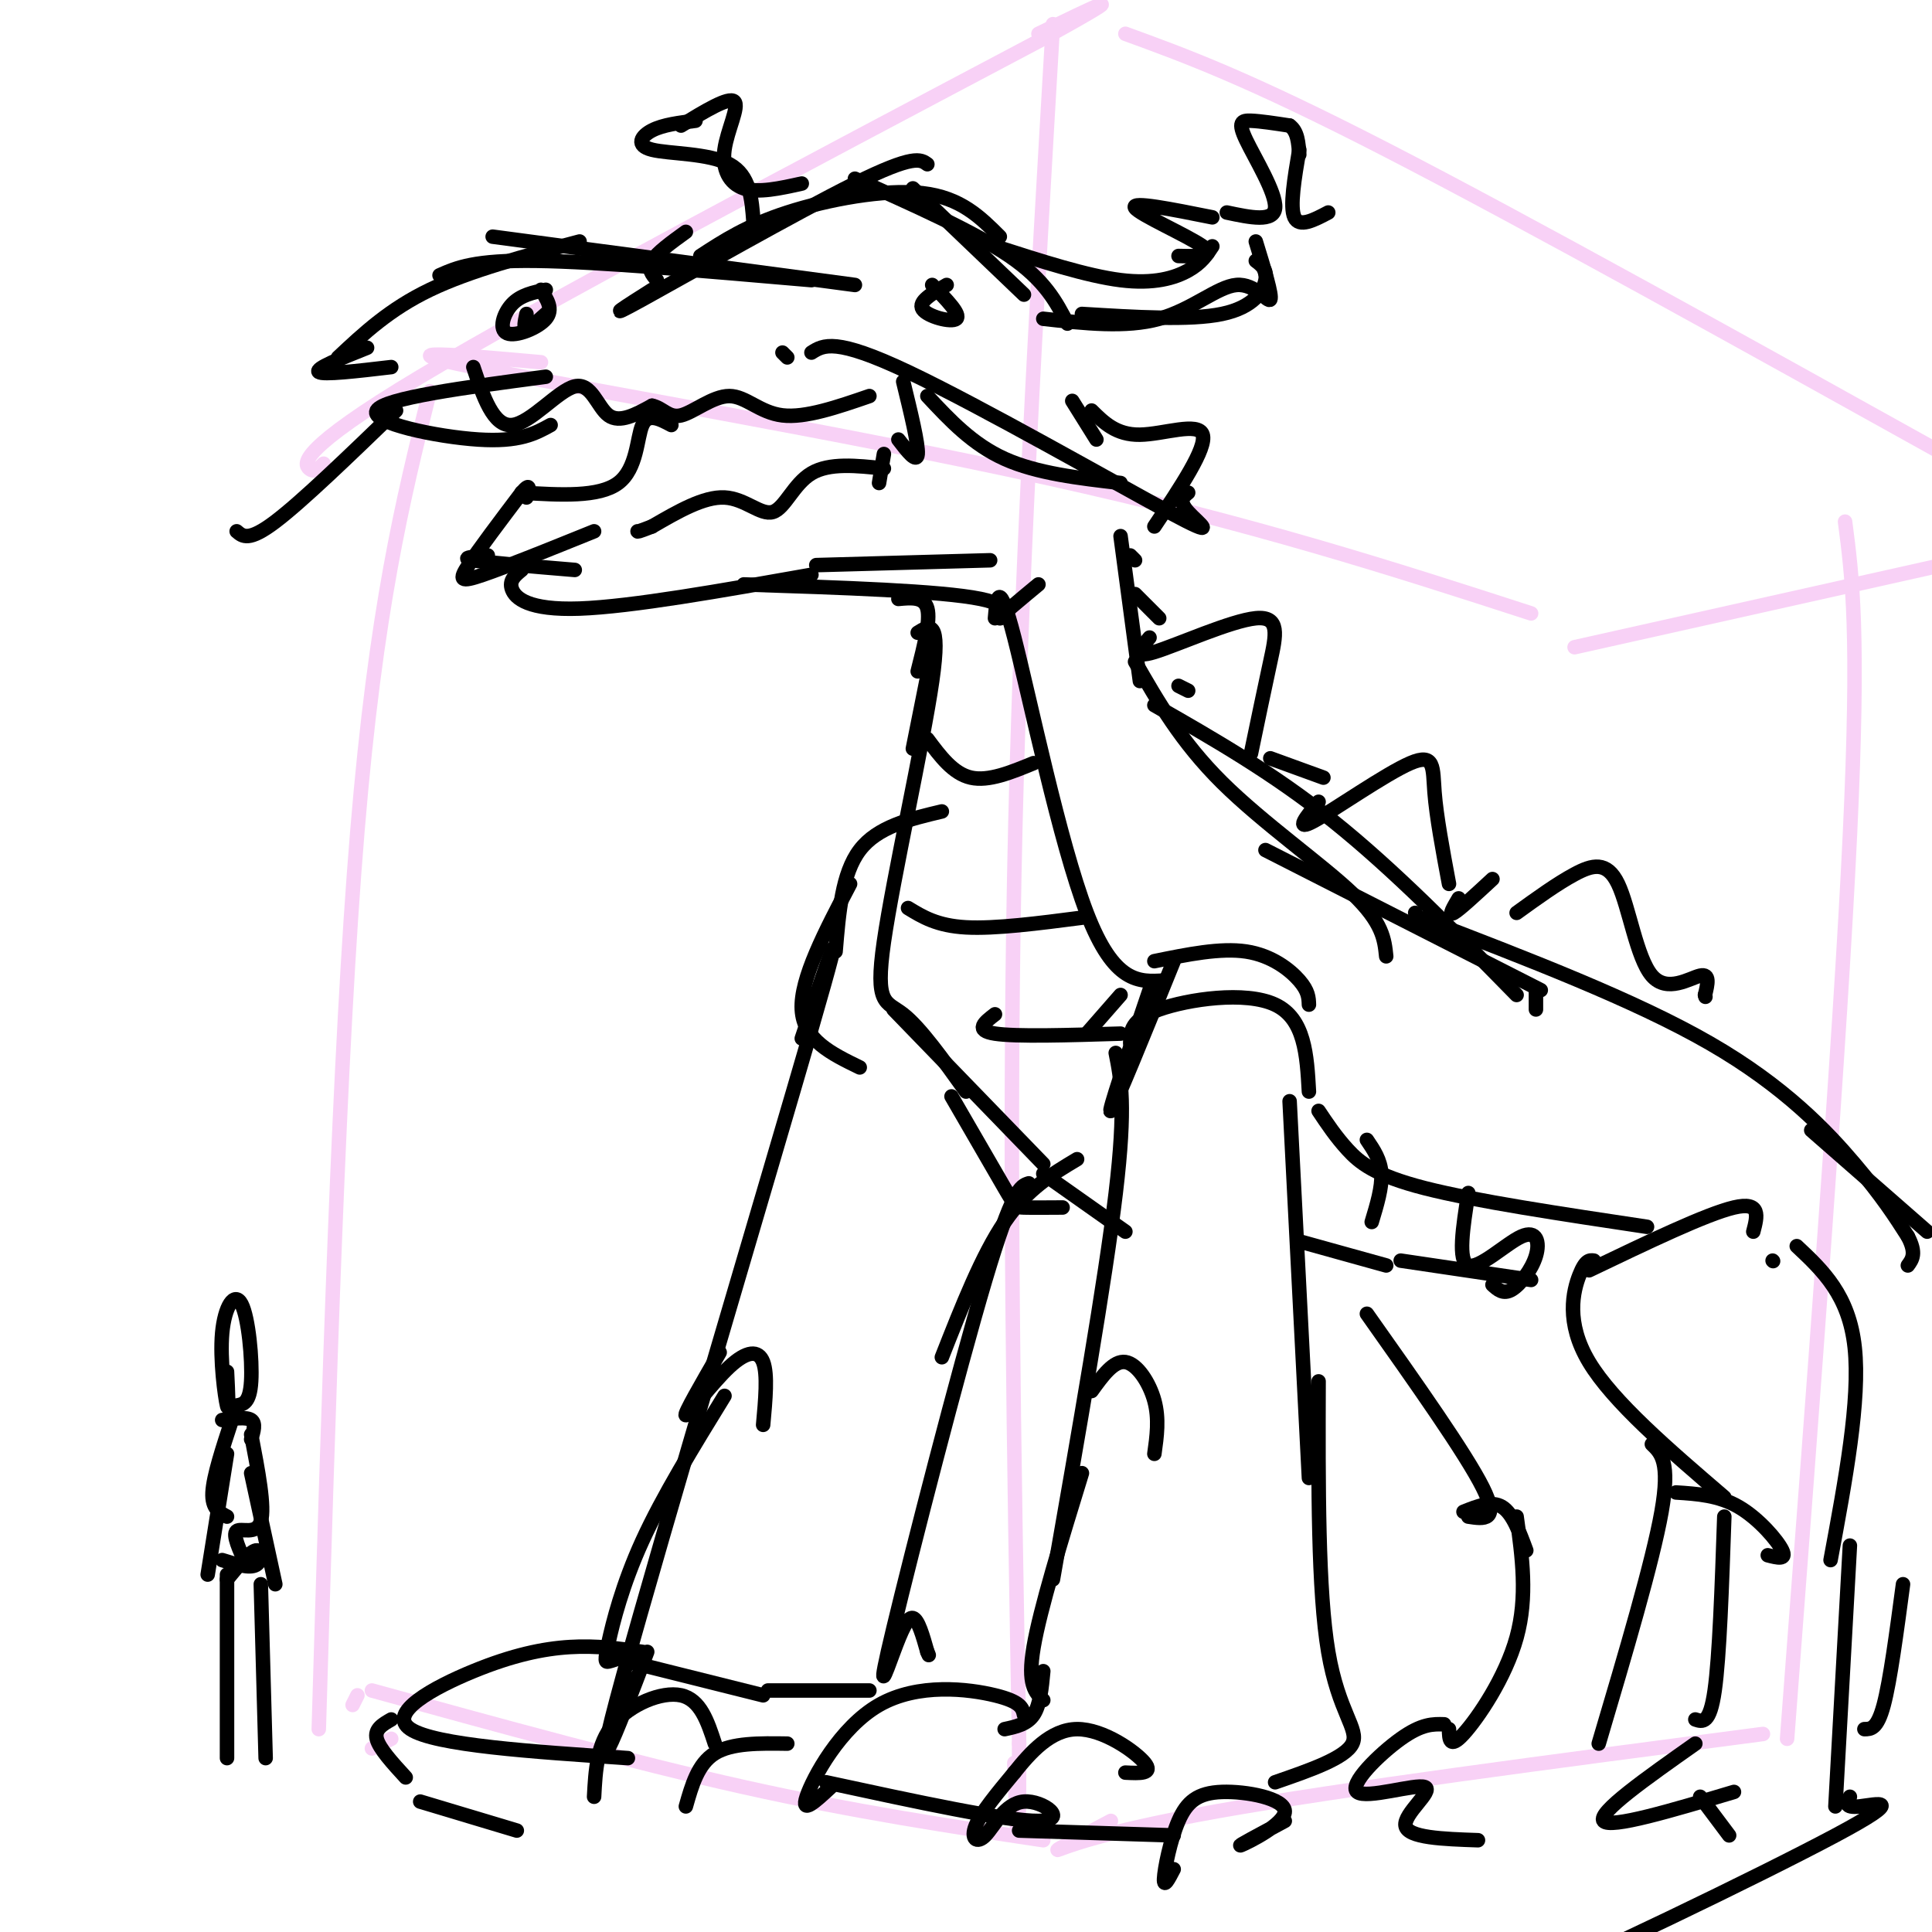 <svg viewBox='0 0 400 400' version='1.1' xmlns='http://www.w3.org/2000/svg' xmlns:xlink='http://www.w3.org/1999/xlink'><g fill='none' stroke='rgb(248,209,246)' stroke-width='3' stroke-linecap='round' stroke-linejoin='round'><path d='M67,96c-0.956,0.978 -1.911,1.956 -3,1c-1.089,-0.956 -2.311,-3.844 23,-19c25.311,-15.156 77.156,-42.578 129,-70'/><path d='M216,8c21.333,-11.833 10.167,-6.417 -1,-1'/><path d='M89,81c-5.583,22.417 -11.167,44.833 -15,91c-3.833,46.167 -5.917,116.083 -8,186'/><path d='M218,5c-3.417,58.333 -6.833,116.667 -8,176c-1.167,59.333 -0.083,119.667 1,180'/><path d='M211,361c0.000,30.667 -0.500,17.333 -1,4'/><path d='M73,353c0.000,0.000 1.000,-2.000 1,-2'/><path d='M81,360c0.000,0.000 -4.000,2.000 -4,2'/><path d='M77,350c26.917,7.417 53.833,14.833 77,20c23.167,5.167 42.583,8.083 62,11'/><path d='M230,377c-5.800,3.067 -11.600,6.133 -11,6c0.600,-0.133 7.600,-3.467 33,-8c25.400,-4.533 69.200,-10.267 113,-16'/><path d='M233,7c12.583,4.583 25.167,9.167 54,24c28.833,14.833 73.917,39.917 119,65'/><path d='M112,75c-16.911,-1.511 -33.822,-3.022 -14,1c19.822,4.022 76.378,13.578 119,23c42.622,9.422 71.311,18.711 100,28'/><path d='M326,134c0.000,0.000 76.000,-17.000 76,-17'/><path d='M382,108c1.500,11.500 3.000,23.000 1,65c-2.000,42.000 -7.500,114.500 -13,187'/></g>
<g fill='none' stroke='rgb(0,0,0)' stroke-width='3' stroke-linecap='round' stroke-linejoin='round'><path d='M135,60c-5.400,3.422 -10.800,6.844 -2,2c8.800,-4.844 31.800,-17.956 44,-24c12.200,-6.044 13.600,-5.022 15,-4'/><path d='M145,53c4.844,-3.156 9.689,-6.311 18,-9c8.311,-2.689 20.089,-4.911 28,-4c7.911,0.911 11.956,4.956 16,9'/><path d='M177,37c12.333,5.500 24.667,11.000 32,16c7.333,5.000 9.667,9.500 12,14'/><path d='M189,39c0.000,0.000 23.000,22.000 23,22'/><path d='M142,48c-3.000,2.167 -6.000,4.333 -7,6c-1.000,1.667 0.000,2.833 1,4'/><path d='M177,59c0.000,0.000 -75.000,-10.000 -75,-10'/><path d='M168,58c-22.083,-1.917 -44.167,-3.833 -57,-4c-12.833,-0.167 -16.417,1.417 -20,3'/><path d='M120,50c-11.333,3.000 -22.667,6.000 -31,10c-8.333,4.000 -13.667,9.000 -19,14'/><path d='M76,72c-5.417,2.167 -10.833,4.333 -10,5c0.833,0.667 7.917,-0.167 15,-1'/><path d='M98,76c2.065,6.167 4.131,12.333 8,12c3.869,-0.333 9.542,-7.167 13,-8c3.458,-0.833 4.702,4.333 7,6c2.298,1.667 5.649,-0.167 9,-2'/><path d='M135,84c2.263,0.463 3.421,2.619 6,2c2.579,-0.619 6.579,-4.013 10,-4c3.421,0.013 6.263,3.432 11,4c4.737,0.568 11.368,-1.716 18,-4'/><path d='M187,79c1.583,6.500 3.167,13.000 3,15c-0.167,2.000 -2.083,-0.500 -4,-3'/><path d='M183,94c0.000,0.000 -1.000,6.000 -1,6'/><path d='M183,97c-5.643,-0.607 -11.286,-1.214 -15,1c-3.714,2.214 -5.500,7.250 -8,8c-2.500,0.750 -5.714,-2.786 -10,-3c-4.286,-0.214 -9.643,2.893 -15,6'/><path d='M135,109c-3.000,1.167 -3.000,1.083 -3,1'/><path d='M123,110c-9.133,3.689 -18.267,7.378 -23,9c-4.733,1.622 -5.067,1.178 -3,-2c2.067,-3.178 6.533,-9.089 11,-15'/><path d='M108,102c2.000,-2.333 1.500,-0.667 1,1'/><path d='M101,115c-3.000,0.250 -6.000,0.500 -3,1c3.000,0.500 12.000,1.250 21,2'/><path d='M108,118c-1.333,1.089 -2.667,2.178 -2,4c0.667,1.822 3.333,4.378 14,4c10.667,-0.378 29.333,-3.689 48,-7'/><path d='M169,117c0.000,0.000 36.000,-1.000 36,-1'/><path d='M154,121c20.422,0.667 40.844,1.333 49,3c8.156,1.667 4.044,4.333 4,4c-0.044,-0.333 3.978,-3.667 8,-7'/><path d='M193,59c3.000,3.067 6.000,6.133 5,7c-1.000,0.867 -6.000,-0.467 -7,-2c-1.000,-1.533 2.000,-3.267 5,-5'/><path d='M206,51c9.533,3.067 19.067,6.133 26,7c6.933,0.867 11.267,-0.467 14,-2c2.733,-1.533 3.867,-3.267 5,-5'/><path d='M216,66c8.560,0.952 17.119,1.905 24,0c6.881,-1.905 12.083,-6.667 16,-7c3.917,-0.333 6.548,3.762 7,3c0.452,-0.762 -1.274,-6.381 -3,-12'/><path d='M244,53c4.022,0.089 8.044,0.178 5,-2c-3.044,-2.178 -13.156,-6.622 -14,-8c-0.844,-1.378 7.578,0.311 16,2'/><path d='M254,44c4.887,1.036 9.774,2.071 10,-1c0.226,-3.071 -4.208,-10.250 -6,-14c-1.792,-3.750 -0.940,-4.071 1,-4c1.940,0.071 4.970,0.536 8,1'/><path d='M267,26c1.667,1.167 1.833,3.583 2,6'/><path d='M269,31c-1.000,5.917 -2.000,11.833 -1,14c1.000,2.167 4.000,0.583 7,-1'/><path d='M166,38c-4.494,1.000 -8.988,2.000 -12,1c-3.012,-1.000 -4.542,-4.000 -4,-8c0.542,-4.000 3.155,-9.000 2,-10c-1.155,-1.000 -6.077,2.000 -11,5'/><path d='M144,25c-3.357,0.411 -6.714,0.821 -9,2c-2.286,1.179 -3.500,3.125 0,4c3.500,0.875 11.714,0.679 16,3c4.286,2.321 4.643,7.161 5,12'/><path d='M162,73c0.000,0.000 1.000,1.000 1,1'/><path d='M168,73c2.464,-1.565 4.929,-3.131 20,4c15.071,7.131 42.750,22.958 54,29c11.250,6.042 6.071,2.298 4,0c-2.071,-2.298 -1.036,-3.149 0,-4'/><path d='M192,82c4.667,5.000 9.333,10.000 16,13c6.667,3.000 15.333,4.000 24,5'/><path d='M113,78c-16.778,2.222 -33.556,4.444 -35,7c-1.444,2.556 12.444,5.444 21,6c8.556,0.556 11.778,-1.222 15,-3'/><path d='M108,102c8.022,0.489 16.044,0.978 20,-2c3.956,-2.978 3.844,-9.422 5,-12c1.156,-2.578 3.578,-1.289 6,0'/><path d='M222,83c0.000,0.000 5.000,8.000 5,8'/><path d='M186,124c2.667,-0.250 5.333,-0.500 6,2c0.667,2.500 -0.667,7.750 -2,13'/><path d='M193,135c0.000,0.000 -4.000,20.000 -4,20'/><path d='M232,111c0.000,0.000 4.000,30.000 4,30'/><path d='M235,116c0.000,0.000 -1.000,-1.000 -1,-1'/><path d='M190,131c2.440,-1.530 4.881,-3.060 3,10c-1.881,13.060 -8.083,40.708 -10,54c-1.917,13.292 0.452,12.226 4,15c3.548,2.774 8.274,9.387 13,16'/><path d='M235,137c4.756,8.289 9.511,16.578 18,25c8.489,8.422 20.711,16.978 27,23c6.289,6.022 6.644,9.511 7,13'/><path d='M225,214c0.000,0.000 7.000,-8.000 7,-8'/><path d='M239,199c6.844,-1.400 13.689,-2.800 19,-2c5.311,0.800 9.089,3.800 11,6c1.911,2.200 1.956,3.600 2,5'/><path d='M234,216c0.022,-2.444 0.044,-4.889 6,-7c5.956,-2.111 17.844,-3.889 24,-1c6.156,2.889 6.578,10.444 7,18'/><path d='M176,183c-5.167,9.833 -10.333,19.667 -10,26c0.333,6.333 6.167,9.167 12,12'/><path d='M231,218c1.083,5.417 2.167,10.833 0,29c-2.167,18.167 -7.583,49.083 -13,80'/><path d='M267,228c0.000,0.000 4.000,78.000 4,78'/><path d='M226,288c2.289,-3.178 4.578,-6.356 7,-6c2.422,0.356 4.978,4.244 6,8c1.022,3.756 0.511,7.378 0,11'/><path d='M224,305c-4.333,14.083 -8.667,28.167 -10,36c-1.333,7.833 0.333,9.417 2,11'/><path d='M273,286c-0.067,21.711 -0.133,43.422 2,56c2.133,12.578 6.467,16.022 5,19c-1.467,2.978 -8.733,5.489 -16,8'/><path d='M216,346c-0.333,3.500 -0.667,7.000 -2,9c-1.333,2.000 -3.667,2.500 -6,3'/><path d='M212,355c-0.298,-1.339 -0.595,-2.679 -6,-4c-5.405,-1.321 -15.917,-2.625 -24,2c-8.083,4.625 -13.738,15.179 -15,19c-1.262,3.821 1.869,0.911 5,-2'/><path d='M171,369c18.722,4.045 37.445,8.089 44,8c6.555,-0.089 0.943,-4.313 -3,-4c-3.943,0.313 -6.215,5.161 -8,7c-1.785,1.839 -3.081,0.668 -2,-2c1.081,-2.668 4.541,-6.834 8,-11'/><path d='M210,367c3.298,-4.131 7.542,-8.958 13,-9c5.458,-0.042 12.131,4.702 14,7c1.869,2.298 -1.065,2.149 -4,2'/><path d='M211,379c0.000,0.000 32.000,1.000 32,1'/><path d='M243,387c-1.041,2.007 -2.081,4.014 -2,2c0.081,-2.014 1.284,-8.048 3,-12c1.716,-3.952 3.944,-5.822 9,-6c5.056,-0.178 12.938,1.337 13,4c0.062,2.663 -7.697,6.475 -9,7c-1.303,0.525 3.848,-2.238 9,-5'/><path d='M166,215c5.289,-15.844 10.578,-31.689 2,-2c-8.578,29.689 -31.022,104.911 -39,134c-7.978,29.089 -1.489,12.044 5,-5'/><path d='M149,280c-3.768,6.518 -7.536,13.036 -7,13c0.536,-0.036 5.375,-6.625 9,-10c3.625,-3.375 6.036,-3.536 7,-1c0.964,2.536 0.482,7.768 0,13'/><path d='M150,289c-6.411,10.429 -12.821,20.857 -17,30c-4.179,9.143 -6.125,17.000 -7,21c-0.875,4.000 -0.679,4.143 0,4c0.679,-0.143 1.839,-0.571 3,-1'/><path d='M213,245c-1.679,0.518 -3.359,1.037 -9,20c-5.641,18.963 -15.244,56.372 -19,72c-3.756,15.628 -1.665,9.477 0,5c1.665,-4.477 2.904,-7.279 4,-7c1.096,0.279 2.048,3.640 3,7'/><path d='M192,342c0.500,1.167 0.250,0.583 0,0'/><path d='M133,342c-4.732,-0.667 -9.464,-1.333 -15,-1c-5.536,0.333 -11.875,1.667 -20,5c-8.125,3.333 -18.036,8.667 -13,12c5.036,3.333 25.018,4.667 45,6'/><path d='M123,372c0.289,-5.444 0.578,-10.889 4,-15c3.422,-4.111 9.978,-6.889 14,-6c4.022,0.889 5.511,5.444 7,10'/><path d='M142,374c1.250,-4.417 2.500,-8.833 6,-11c3.500,-2.167 9.250,-2.083 15,-2'/><path d='M195,281c4.167,-10.583 8.333,-21.167 13,-28c4.667,-6.833 9.833,-9.917 15,-13'/><path d='M185,209c0.000,0.000 31.000,32.000 31,32'/><path d='M197,227c4.378,7.578 8.756,15.156 11,19c2.244,3.844 2.356,3.956 4,4c1.644,0.044 4.822,0.022 8,0'/><path d='M216,243c0.000,0.000 17.000,12.000 17,12'/><path d='M239,146c12.250,7.000 24.500,14.000 37,24c12.500,10.000 25.250,23.000 38,36'/><path d='M269,257c0.000,0.000 18.000,5.000 18,5'/><path d='M246,143c0.000,0.000 -2.000,-1.000 -2,-1'/><path d='M262,176c0.000,0.000 57.000,29.000 57,29'/><path d='M318,205c0.000,0.000 0.000,4.000 0,4'/><path d='M290,261c0.000,0.000 27.000,4.000 27,4'/><path d='M293,189c0.000,0.000 0.100,0.100 0.1,0.1'/><path d='M294,190c22.244,8.533 44.489,17.067 60,26c15.511,8.933 24.289,18.267 30,25c5.711,6.733 8.356,10.867 11,15'/><path d='M395,256c1.833,3.500 0.917,4.750 0,6'/><path d='M329,263c12.167,-5.833 24.333,-11.667 30,-13c5.667,-1.333 4.833,1.833 4,5'/><path d='M367,261c0.000,0.000 0.100,0.100 0.1,0.1'/><path d='M330,261c-0.867,-0.111 -1.733,-0.222 -3,3c-1.267,3.222 -2.933,9.778 2,18c4.933,8.222 16.467,18.111 28,28'/><path d='M372,258c5.417,5.083 10.833,10.167 12,21c1.167,10.833 -1.917,27.417 -5,44'/><path d='M347,309c4.422,0.289 8.844,0.578 13,3c4.156,2.422 8.044,6.978 9,9c0.956,2.022 -1.022,1.511 -3,1'/><path d='M357,314c-0.500,14.500 -1.000,29.000 -2,36c-1.000,7.000 -2.500,6.500 -4,6'/><path d='M383,320c0.000,0.000 -3.000,54.000 -3,54'/><path d='M351,361c-10.167,7.167 -20.333,14.333 -19,16c1.333,1.667 14.167,-2.167 27,-6'/><path d='M352,372c0.000,0.000 6.000,8.000 6,8'/><path d='M283,272c10.250,14.500 20.500,29.000 24,36c3.500,7.000 0.250,6.500 -3,6'/><path d='M303,313c2.917,-1.167 5.833,-2.333 8,-1c2.167,1.333 3.583,5.167 5,9'/><path d='M342,299c1.917,1.833 3.833,3.667 2,14c-1.833,10.333 -7.417,29.167 -13,48'/><path d='M314,314c1.156,8.311 2.311,16.622 0,25c-2.311,8.378 -8.089,16.822 -11,20c-2.911,3.178 -2.956,1.089 -3,-1'/><path d='M299,357c-2.305,-0.067 -4.609,-0.134 -9,3c-4.391,3.134 -10.868,9.469 -9,11c1.868,1.531 12.080,-1.742 14,-1c1.920,0.742 -4.451,5.498 -4,8c0.451,2.502 7.726,2.751 15,3'/><path d='M375,234c0.000,0.000 24.000,21.000 24,21'/><path d='M383,372c-0.637,1.179 -1.274,2.357 2,2c3.274,-0.357 10.458,-2.250 -5,6c-15.458,8.250 -53.560,26.643 -67,32c-13.440,5.357 -2.220,-2.321 9,-10'/><path d='M322,402c8.422,-0.578 24.978,2.978 36,4c11.022,1.022 16.511,-0.489 22,-2'/><path d='M386,358c1.333,0.000 2.667,0.000 4,-5c1.333,-5.000 2.667,-15.000 4,-25'/><path d='M224,65c11.200,0.689 22.400,1.378 29,0c6.600,-1.378 8.600,-4.822 9,-7c0.400,-2.178 -0.800,-3.089 -2,-4'/><path d='M82,85c-9.750,9.417 -19.500,18.833 -25,23c-5.500,4.167 -6.750,3.083 -8,2'/><path d='M112,60c1.315,2.036 2.631,4.071 1,6c-1.631,1.929 -6.208,3.750 -8,3c-1.792,-0.750 -0.798,-4.071 1,-6c1.798,-1.929 4.399,-2.464 7,-3'/><path d='M113,65c-1.667,1.500 -3.333,3.000 -4,3c-0.667,0.000 -0.333,-1.500 0,-3'/><path d='M226,85c2.556,2.533 5.111,5.067 10,5c4.889,-0.067 12.111,-2.733 13,0c0.889,2.733 -4.556,10.867 -10,19'/><path d='M235,123c0.000,0.000 5.000,5.000 5,5'/><path d='M238,132c-1.839,2.214 -3.679,4.429 1,3c4.679,-1.429 15.875,-6.500 21,-7c5.125,-0.500 4.179,3.571 3,9c-1.179,5.429 -2.589,12.214 -4,19'/><path d='M263,157c0.000,0.000 11.000,4.000 11,4'/><path d='M273,166c-2.554,3.113 -5.107,6.226 -1,4c4.107,-2.226 14.875,-9.792 20,-12c5.125,-2.208 4.607,0.940 5,6c0.393,5.060 1.696,12.030 3,19'/><path d='M302,186c-1.083,1.833 -2.167,3.667 -1,3c1.167,-0.667 4.583,-3.833 8,-7'/><path d='M314,189c4.187,-3.026 8.373,-6.051 12,-8c3.627,-1.949 6.694,-2.821 9,2c2.306,4.821 3.852,15.337 7,19c3.148,3.663 7.900,0.475 10,0c2.100,-0.475 1.550,1.762 1,4'/><path d='M353,206c0.167,0.667 0.083,0.333 0,0'/><path d='M206,128c0.378,-4.333 0.756,-8.667 4,4c3.244,12.667 9.356,42.333 15,57c5.644,14.667 10.822,14.333 16,14'/><path d='M273,230c1.778,2.667 3.556,5.333 6,8c2.444,2.667 5.556,5.333 16,8c10.444,2.667 28.222,5.333 46,8'/><path d='M192,153c2.667,3.583 5.333,7.167 9,8c3.667,0.833 8.333,-1.083 13,-3'/><path d='M188,188c3.000,1.833 6.000,3.667 12,4c6.000,0.333 15.000,-0.833 24,-2'/><path d='M206,210c-2.167,1.667 -4.333,3.333 0,4c4.333,0.667 15.167,0.333 26,0'/><path d='M283,236c1.417,2.083 2.833,4.167 3,7c0.167,2.833 -0.917,6.417 -2,10'/><path d='M304,247c-1.121,7.083 -2.242,14.166 0,15c2.242,0.834 7.848,-4.581 11,-6c3.152,-1.419 3.848,1.156 3,4c-0.848,2.844 -3.242,5.955 -5,7c-1.758,1.045 -2.879,0.022 -4,-1'/><path d='M47,284c0.214,4.356 0.427,8.711 0,7c-0.427,-1.711 -1.496,-9.490 -1,-15c0.496,-5.510 2.557,-8.753 4,-6c1.443,2.753 2.270,11.501 2,16c-0.270,4.499 -1.635,4.750 -3,5'/><path d='M46,294c2.500,-0.333 5.000,-0.667 6,0c1.000,0.667 0.500,2.333 0,4'/><path d='M48,294c-1.917,5.833 -3.833,11.667 -4,15c-0.167,3.333 1.417,4.167 3,5'/><path d='M52,297c1.444,7.533 2.889,15.067 2,18c-0.889,2.933 -4.111,1.267 -5,2c-0.889,0.733 0.556,3.867 2,7'/><path d='M46,323c2.822,0.889 5.644,1.778 7,1c1.356,-0.778 1.244,-3.222 0,-3c-1.244,0.222 -3.622,3.111 -6,6'/><path d='M47,326c0.000,0.000 0.000,38.000 0,38'/><path d='M54,328c0.000,0.000 1.000,36.000 1,36'/><path d='M47,301c0.000,0.000 -4.000,25.000 -4,25'/><path d='M52,305c0.000,0.000 5.000,23.000 5,23'/><path d='M81,356c-1.750,1.000 -3.500,2.000 -3,4c0.500,2.000 3.250,5.000 6,8'/><path d='M87,373c0.000,0.000 20.000,6.000 20,6'/><path d='M130,344c0.000,0.000 28.000,7.000 28,7'/><path d='M159,350c0.000,0.000 21.000,0.000 21,0'/><path d='M173,197c0.667,-8.083 1.333,-16.167 5,-21c3.667,-4.833 10.333,-6.417 17,-8'/><path d='M238,205c-4.417,13.000 -8.833,26.000 -8,25c0.833,-1.000 6.917,-16.000 13,-31'/></g>
</svg>